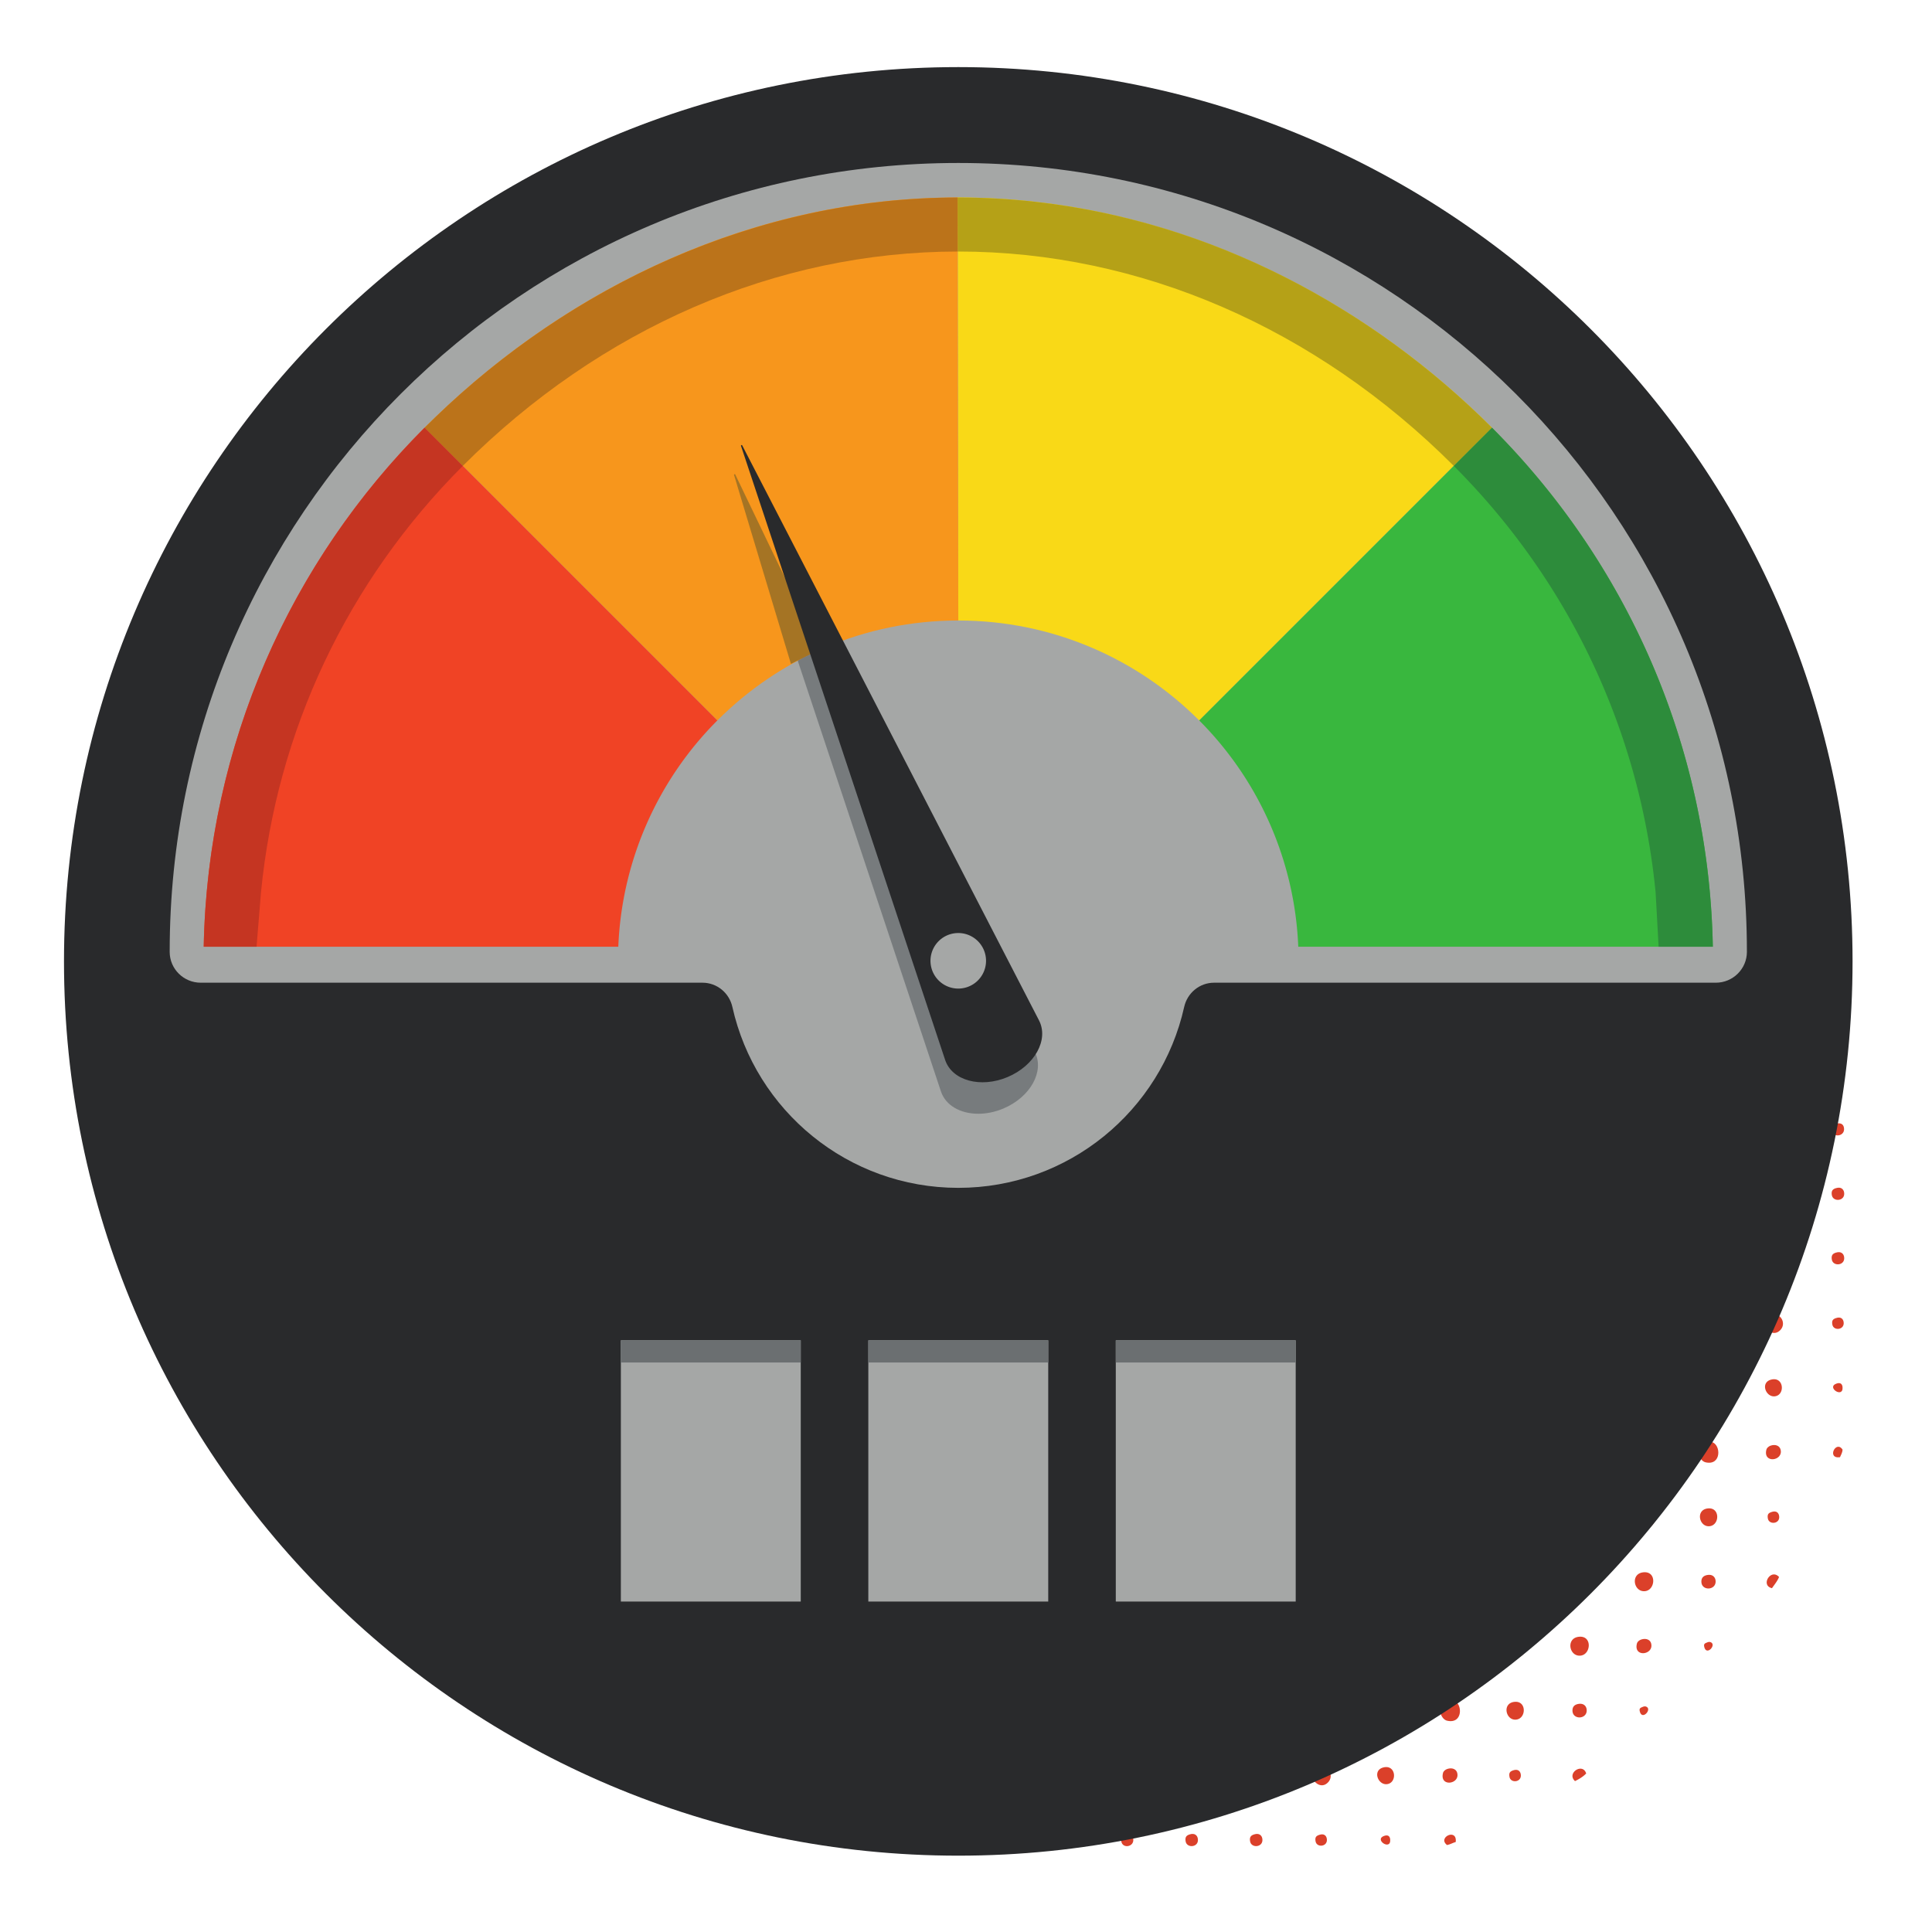 <svg xmlns="http://www.w3.org/2000/svg" width="256" viewBox="0 0 192 192" height="256" version="1.0"><defs><clipPath id="a"><path d="M117 54.203h3V56h-3Zm0 0"/></clipPath><clipPath id="b"><path d="M124 54.203h2V56h-2Zm0 0"/></clipPath><clipPath id="c"><path d="M111 54.203h2V55h-2Zm0 0"/></clipPath><clipPath id="d"><path d="M182 98h1.645v2H182Zm0 0"/></clipPath><clipPath id="e"><path d="M182 105h1.645v2H182Zm0 0"/></clipPath><clipPath id="f"><path d="M182 111h1.645v2H182Zm0 0"/></clipPath><clipPath id="g"><path d="M182 118h1.645v2H182Zm0 0"/></clipPath><clipPath id="h"><path d="M182 124h1.645v2H182Zm0 0"/></clipPath><clipPath id="i"><path d="M182 130h1.645v3H182Zm0 0"/></clipPath><clipPath id="j"><path d="M182 137h1.645v2H182Zm0 0"/></clipPath><clipPath id="k"><path d="M182 143h1.645v2H182Zm0 0"/></clipPath><clipPath id="l"><path d="M111 182h2v1.953h-2Zm0 0"/></clipPath><clipPath id="m"><path d="M117 182h3v1.953h-3Zm0 0"/></clipPath><clipPath id="n"><path d="M124 182h2v1.953h-2Zm0 0"/></clipPath><clipPath id="o"><path d="M130 182h2v1.953h-2Zm0 0"/></clipPath><clipPath id="p"><path d="M143 182h2v1.953h-2Zm0 0"/></clipPath><clipPath id="q"><path d="M105 182h2v1.953h-2Zm0 0"/></clipPath><clipPath id="r"><path d="M137 182h2v1.953h-2Zm0 0"/></clipPath><clipPath id="s"><path d="M98 182h2v1.953h-2Zm0 0"/></clipPath><clipPath id="t"><path d="M6.36 6.668h177.75v177.75H6.36Zm0 0"/></clipPath><clipPath id="u"><path d="M79.21 64.297h24.028v46.43H79.211Zm0 0"/></clipPath><clipPath id="v"><path d="M128.473 95.648c0 18.59-15.07 33.66-33.66 33.66-18.59 0-33.66-15.07-33.66-33.66 0-18.59 15.07-33.875 33.66-33.875 18.59 0 33.66 15.286 33.66 33.875"/></clipPath><clipPath id="w"><path d="M79.21 64.297h2.907v1.371h-2.906Zm0 0"/></clipPath><clipPath id="x"><path d="M128.473 95.648c0 18.59-15.07 33.66-33.66 33.66-18.59 0-33.66-15.07-33.66-33.66 0-18.59 15.07-33.875 33.66-33.875 18.59 0 33.66 15.286 33.66 33.875"/></clipPath></defs><g clip-path="url(#a)"><path fill="#db402a" d="M119.188 54.207c.25 1.227-1.711 1.254-1.512.05.46-.058.984-.058 1.511-.05" fill-rule="evenodd"/></g><g clip-path="url(#b)"><path fill="#db402a" d="M124.031 54.258c.54.031 1.067.078 1.617.101.067 1.133-1.785 1.09-1.617-.101" fill-rule="evenodd"/></g><g clip-path="url(#c)"><path fill="#db402a" d="M112.379 54.66c.113.25-.508.32-.707.153.16-.126.531-.043.707-.153" fill-rule="evenodd"/></g><path fill="#db402a" d="M118.23 60.16c.63-.156.903.176.957.555.16 1.09-1.632 1.351-1.511.05.023-.253.156-.507.554-.605M124.688 60.16c.597-.12.886.219.906.656.054 1.008-1.512 1.098-1.512.051 0-.402.2-.625.606-.707M111.773 60.21c.438-.136.86.013.957.403.29 1.133-1.773 1.422-1.41 0 .035-.136.184-.32.453-.402M131.195 60.21c.52-.081.79.231.809.606.047.942-1.414 1.004-1.414.051 0-.387.215-.594.605-.656M105.465 60.262c.55-.13.785.168.808.554.051.871-1.312.996-1.312.051 0-.332.14-.523.504-.605M137.504 60.313c.527-.165.754.124.805.402.168.887-1.079 1.015-1.211.3-.086-.453.101-.609.406-.703M98.957 60.414c.309-.125.625-.027.707.25.242.824-1.14 1.027-1.008.102.016-.102.051-.254.301-.352M143.96 60.465c.427-.156.583.078.606.351.094 1.157-1.648.02-.605-.351M92.602 60.516c.125-.055.23-.075.304-.051.73.195-.293 1.394-.558.55-.114-.367.043-.413.254-.5M118.18 66.266c1.82-.41 1.562 2.605-.153 2.015-.707-.242-1.062-1.746.153-2.015M124.688 66.266c1.011-.149 1.574 1.097.906 1.765-1.27 1.27-2.809-1.496-.906-1.765M111.723 66.313c.27-.07.418-.09.605-.047.953.218 1.012 2.398-.605 2.015-.727-.172-1.098-1.672 0-1.969M130.996 66.313c.27-.07.418-.09.602-.047.957.218 1.015 2.398-.602 2.015-.726-.172-1.098-1.672 0-1.969M105.363 66.363c1.614-.367 1.551 2.16 0 1.867-.672-.125-1.175-1.593 0-1.867M137.55 66.363c1.485-.238 1.317 1.867.153 1.867-1.035 0-1.328-1.671-.152-1.867M98.855 66.465c.68-.203 1.38.254 1.16 1.11-.238.945-2.062.769-1.71-.602.027-.125.242-.414.55-.508M143.86 66.516c1.132-.309 1.464 1.351.503 1.566-1.011.223-1.562-1.277-.504-1.566M92.5 66.617c.438-.137.86.016.957.406.293 1.133-1.77 1.418-1.41 0 .035-.14.187-.324.453-.406M150.418 66.668c.547-.125.785.172.809.555.05.87-1.313 1-1.313.05 0-.332.14-.523.504-.605M86.145 66.82c.308-.12.625-.027.707.25.242.828-1.145 1.028-1.012.102.015-.098.055-.254.305-.352M156.824 66.871c.43-.156.582.078.606.352.097 1.156-1.645.02-.606-.352M118.23 72.418c1.93-.285 1.848 2.527.25 2.574-1.605.047-1.835-2.336-.25-2.574M124.637 72.418c1.93-.285 1.847 2.527.254 2.574-1.61.047-1.84-2.336-.254-2.574M111.672 72.469c2.23-.531 2 3.144-.152 2.422-.84-.282-1.247-2.086.152-2.422M131.043 72.469c1.062-.2 1.797.633 1.465 1.664-.422 1.308-3.035.992-2.422-.906.094-.293.418-.657.957-.758M105.313 72.52c2-.446 1.96 2.753 0 2.37-1.098-.214-1.266-2.09 0-2.37M137.652 72.52c.961-.063 1.5.847 1.16 1.664-.511 1.25-2.898.64-2.218-1.008.129-.313.472-.617 1.058-.656M98.809 72.621c1.699-.516 1.89 1.883.703 2.168-1.461.356-2.02-1.77-.703-2.168M143.96 72.621c.806-.117 1.259.39 1.259 1.059 0 1.433-2.219 1.457-2.219 0 0-.637.36-.973.96-1.059M92.5 72.723c1.477-.34 1.645 1.785.453 1.965-.566.09-1.406-.204-1.207-1.258.05-.27.305-.606.754-.707M150.316 72.773c1.61-.37 1.551 2.157 0 1.868-.675-.13-1.18-1.598 0-1.868M86.195 72.871c.567-.101.844.152.957.457.563 1.508-2.215 1.621-1.613 0 .066-.183.29-.387.656-.457M156.926 72.922c.472-.047.722.215.808.457.473 1.355-2.03 1.476-1.515 0 .066-.192.308-.414.707-.457M79.688 73.125c.527-.164.753.125.804.406.168.883-1.074 1.016-1.21.301-.087-.457.1-.613.406-.707M163.184 73.227c.304-.122.625-.024.703.253.242.825-1.14 1.028-1.008.102.012-.102.05-.258.305-.355M73.027 74.234c.223-.414.645-.632.907-1.007.675.5-.235 1.543-.907 1.007M118.18 78.574c2.129-.34 2.422 2.965.351 3.078-1.969.106-2.238-2.777-.351-3.078M124.637 78.574c1.011-.129 1.765.489 1.765 1.512 0 2.047-3.082 2.02-3.125.05-.023-.831.407-1.44 1.36-1.562M111.672 78.625c.32-.066.8-.04 1.008.05.898.384 1.355 2.247 0 2.825-1.977.844-3.168-2.422-1.008-2.875M131.094 78.625c1.05-.148 1.719.566 1.719 1.46 0 2.04-3.028 1.884-3.028 0 0-.784.492-1.347 1.309-1.46M105.363 78.676c2.114-.371 2.227 3 .153 2.875-.852-.051-1.407-.832-1.364-1.563.047-.754.48-1.183 1.211-1.312M137.402 78.727c1.059-.215 2.133.742 1.614 1.964-.594 1.395-3.477.793-2.625-1.21.117-.266.472-.649 1.011-.754M99.008 78.777c.996-.117 1.828.864 1.414 1.864-.567 1.363-3.309.78-2.524-1.11.141-.34.41-.672 1.11-.754M143.91 78.828c1.93-.289 1.844 2.524.25 2.57-1.605.047-1.84-2.335-.25-2.57M92.45 78.926c2-.446 1.96 2.754 0 2.37-1.102-.21-1.27-2.085 0-2.37M150.266 78.977c1.207-.266 1.964 1.164 1.16 1.968-1.371 1.371-3.106-1.535-1.16-1.968M86.043 79.078c.27-.07.422-.094.605-.05 1.118.257.91 2.464-.605 2.12-.73-.168-1.184-1.75 0-2.07M156.672 79.129c.27-.07.422-.094.605-.05.953.218 1.016 2.398-.605 2.019-.723-.172-1.094-1.676 0-1.97M79.586 79.281c.676-.207 1.379.254 1.16 1.11-.242.945-2.066.77-1.715-.606.031-.12.242-.41.555-.504M163.23 79.332c.637-.117.938.254.961.707.047 1.09-1.617 1.145-1.617.047 0-.453.223-.676.656-.754M73.281 79.531c.528-.16.754.13.805.406.168.883-1.074 1.016-1.211.301-.086-.457.102-.613.406-.707M169.59 79.633c.308-.121.625-.024.703.254.246.824-1.14 1.027-1.008.101.016-.101.055-.258.305-.355M111.824 84.777c1.016-.113 1.992.606 2.016 1.72.058 2.51-3.578 2.292-3.633.1-.02-.976.535-1.695 1.617-1.82M118.027 84.777c1.36-.27 2.48.758 2.223 2.172-.352 1.906-3.3 1.824-3.633 0-.21-1.152.473-1.98 1.41-2.172M124.535 84.777c1.442-.222 2.613 1.196 1.969 2.575-.383.82-1.563 1.285-2.473.859-.699-.328-1.406-1.3-.855-2.473.168-.363.55-.832 1.36-.96M131.043 84.828c1.047-.144 1.992.563 2.02 1.668.062 2.442-3.438 2.234-3.532.149-.043-.98.543-1.68 1.512-1.817M105.414 84.879c.344-.043.934.062 1.211.254 1.21.836.68 3.129-1.008 3.129-2.074 0-2.285-3.114-.203-3.383M137.402 84.93c2.032-.34 2.653 2.515.957 3.18-2.214.867-3.32-2.782-.957-3.18M98.809 85.031c.918-.187 1.78.383 1.914 1.16.437 2.512-3.578 2.532-3.13 0 .114-.613.637-1.043 1.216-1.16M143.707 85.082c1.074-.246 2.203.48 1.918 1.867-.367 1.781-3.676 1.309-2.977-.86.149-.456.407-.855 1.059-1.007M92.398 85.184c.793-.176 1.618.238 1.77 1.007.418 2.18-3.297 2.442-2.828 0 .082-.414.476-.879 1.058-1.007M150.266 85.234c1.879-.379 2.238 2.434.554 2.672-1.34.192-2.007-1.347-1.36-2.219.161-.218.446-.382.806-.453M86.145 85.336c1.816-.3 1.867 2.469.203 2.469-1.52 0-1.668-2.227-.203-2.47M156.773 85.387c1.743-.29 1.832 2.316.254 2.367-1.398.05-1.718-2.129-.254-2.367M79.586 85.535c.27-.07.422-.094.605-.05 1.118.257.91 2.464-.605 2.12-.73-.168-1.184-1.75 0-2.07M163.133 85.586c1.625-.363 1.586 2.258 0 1.969-.895-.164-1.102-1.723 0-1.97M73.328 85.738c.57-.105.848.149.961.453.559 1.508-2.219 1.621-1.617 0 .07-.183.293-.386.656-.453M169.59 85.84c.625-.156.902.172.957.555.16 1.09-1.633 1.347-1.516.05.028-.254.16-.507.559-.605M66.871 86.09c.309-.121.625-.024.707.254.242.824-1.14 1.027-1.008.101.012-.097.051-.254.301-.355M176.098 86.191c.125-.05.23-.07.3-.05.735.195-.293 1.398-.554.554-.114-.367.039-.414.254-.504M118.23 90.883c1.196-.125 2.32.773 2.32 2.07 0 2.879-4.175 2.559-4.237.05-.028-1.175.667-1.983 1.917-2.12M111.824 90.934c2.778-.297 2.965 4.086.2 4.086-1.051 0-2.04-.856-2.067-2.016-.031-1.274.8-1.957 1.867-2.07M124.387 90.934c.836-.157 1.5.101 1.914.504.37.363.894 1.472.457 2.421-.793 1.715-3.215 1.348-3.836 0-.137-.3-.246-1.582.254-2.218.207-.27.558-.586 1.21-.707M130.996 90.984c1.309-.195 2.402.782 2.316 2.121-.144 2.415-3.828 2.391-4.035.047-.109-1.261.692-2.015 1.72-2.168M105.414 91.035c1.106-.12 2.145.711 2.172 1.867.066 2.727-3.879 2.438-3.934.102-.027-1.086.606-1.84 1.762-1.969M137.453 91.086c2.668-.34 2.89 3.785.25 3.785-2.379 0-2.476-3.492-.351-3.785.03-.004.066.004.101 0M98.957 91.188c1.02-.118 1.992.601 2.02 1.714.058 2.512-3.582 2.293-3.633.102-.024-.977.535-1.695 1.613-1.817M143.96 91.238c.946-.09 1.919.625 1.919 1.715 0 1.113-.969 1.75-1.719 1.766-1.867.043-2.273-2.39-1.058-3.23.203-.137.468-.216.859-.25M92.45 91.387c1.284-.215 2.32.96 1.816 2.222-.52 1.301-2.547 1.204-3.028 0a1.621 1.621 0 0 1 1.211-2.222M150.316 91.438c2.125-.34 2.422 2.964.352 3.078-1.969.109-2.238-2.778-.352-3.079M85.992 91.59c.793-.176 1.617.238 1.766 1.008.422 2.18-3.293 2.441-2.824 0 .078-.414.472-.88 1.058-1.008M156.723 91.64c1.367-.25 2.136 1.446 1.21 2.32-.527.5-1.488.454-1.968-.05a1.352 1.352 0 0 1 .758-2.27M79.586 91.793c1.996-.445 1.957 2.75 0 2.371-1.102-.215-1.27-2.09 0-2.371M163.133 91.844c.676-.137 1.379.195 1.41 1.058.055 1.528-2.27 1.551-2.32.102-.024-.652.183-1.016.91-1.16M73.23 91.992c1.477-.336 1.645 1.785.454 1.969-.567.086-1.41-.207-1.211-1.262.05-.27.304-.601.757-.707M169.691 92.043c1.313-.156 1.352 1.824.149 1.867-1.047.04-1.426-1.715-.149-1.867M66.82 92.297c.442-.137.86.016.961.402.285 1.137-1.773 1.422-1.414 0 .035-.136.188-.32.453-.402M176.047 92.398c.527-.164.754.125.805.403.168.886-1.075 1.015-1.211.304-.082-.457.101-.613.406-.707M60.516 92.598a.547.547 0 0 1 .3-.051c.735.195-.293 1.398-.554.558-.114-.37.039-.418.254-.507M118.332 97.04c2.395-.122 3.293 3.116 1.36 4.339-1.989 1.258-4.637-1.137-3.278-3.281.316-.504.879-1.008 1.918-1.059M124.438 97.09c1.652-.281 2.89 1.062 2.722 2.574-.316 2.824-5 2.563-4.64-.605.117-1.036.812-1.782 1.918-1.97M111.57 97.14c3.73-.656 3.5 5.387-.199 4.438-.957-.242-1.98-1.25-1.566-2.875.207-.805.746-1.383 1.765-1.562M131.195 97.14c1.309-.074 2.371.876 2.371 2.22 0 1.148-.972 2.242-2.218 2.269-1.29.031-2.63-1.024-2.27-2.774.184-.906.914-1.648 2.117-1.714M105.313 97.242c1.304-.18 2.394.672 2.472 1.965.188 3.055-4.496 3.004-4.336.05.059-1.085.785-1.87 1.864-2.015M137.402 97.293c1.309-.18 2.325.687 2.418 1.863.13 1.602-1.086 2.27-1.965 2.324-1.41.082-2.316-1.12-2.27-2.222.044-1.13.84-1.832 1.817-1.965M98.707 97.441c.36-.07.871-.023 1.11.051.785.254 1.706 1.281 1.21 2.625-.62 1.664-3.496 1.621-3.836-.305-.214-1.23.504-2.167 1.516-2.37M143.707 97.492c1.43-.262 2.856.957 2.223 2.625-.782 2.04-4.649 1.149-3.637-1.515.172-.446.66-.973 1.414-1.11M92.55 97.594c1.02-.117 1.993.601 2.02 1.715.059 2.511-3.582 2.293-3.632.101-.024-.972.53-1.691 1.613-1.816M150.215 97.695c.695-.132 1.3.164 1.515.352.329.289.665 1.012.555 1.664-.308 1.816-3.152 1.695-3.433 0-.18-1.09.488-1.852 1.363-2.016M85.992 97.844c.918-.184 1.785.386 1.918 1.164.434 2.512-3.582 2.527-3.129 0 .11-.613.637-1.047 1.211-1.164M156.723 97.895c2.039-.325 2.367 2.824.402 2.976a1.54 1.54 0 0 1-1.664-1.613c.043-.738.445-1.23 1.262-1.363M79.738 98.047c.992-.117 1.828.867 1.41 1.867-.566 1.363-3.304.777-2.52-1.11.138-.34.407-.675 1.11-.757M163.031 98.148c2.227-.53 2 3.145-.152 2.422-.84-.28-1.246-2.09.152-2.422M73.129 98.3c1.695-.515 1.89 1.884.703 2.169-1.46.355-2.02-1.77-.703-2.168M169.54 98.352c1.82-.41 1.562 2.605-.153 2.015-.711-.242-1.063-1.746.152-2.015M66.77 98.55c.68-.202 1.378.255 1.164 1.114-.243.945-2.067.77-1.72-.605.032-.125.243-.41.556-.508M176.047 98.652c.625-.156.902.176.957.555.16 1.09-1.633 1.352-1.516.05.028-.253.16-.503.559-.605M60.465 98.906c.308-.12.625-.023.707.25.242.828-1.145 1.028-1.008.102.012-.098.05-.254.3-.352" fill-rule="evenodd"/><g clip-path="url(#d)"><path fill="#db402a" d="M182.504 99.008c.125-.055.23-.07.3-.051.735.195-.292 1.395-.554.555-.113-.371.04-.414.254-.504" fill-rule="evenodd"/></g><path fill="#db402a" d="M117.977 103.293c1.765-.277 3.312 1.035 3.027 2.977-.23 1.59-1.762 2.304-3.027 2.12-1.387-.203-2.325-1.609-2.118-3.027.157-1.066 1.055-1.898 2.118-2.07M124.535 103.293c2.86-.352 3.961 3.613 1.465 4.844-2.07 1.023-4.625-1.164-3.48-3.48.289-.587.976-1.235 2.015-1.364M111.723 103.344c1.472-.18 2.93.894 2.824 2.523-.215 3.285-4.996 3.168-5.043 0-.024-1.383.957-2.367 2.219-2.523M130.996 103.395c1.469-.184 2.754.875 2.774 2.37.05 3.458-4.903 3.051-4.946.102-.02-1.375.75-2.293 2.172-2.472M105.363 103.496c2.13-.242 3.535 2.356 1.969 3.984-.852.891-2.457.934-3.379.051-.898-.86-.793-2.668 0-3.43.336-.32.692-.523 1.41-.605M137.402 103.547c2.895-.383 3.512 3.703 1.008 4.492-1.234.387-2.558-.348-2.926-1.516-.507-1.609.602-2.804 1.918-2.976M98.855 103.7c1.305-.18 2.395.671 2.473 1.964.188 3.055-4.496 3.004-4.336.05.059-1.085.785-1.866 1.863-2.015M143.91 103.75c1.195-.129 2.32.77 2.32 2.066 0 2.88-4.175 2.559-4.238.051-.027-1.172.668-1.984 1.918-2.117M92.55 103.898c1.106-.12 2.141.711 2.169 1.868.066 2.726-3.88 2.441-3.934.101-.027-1.086.61-1.84 1.766-1.969M150.316 104c.668-.094 1.329.227 1.563.453 1.715 1.649-.875 4.406-2.621 2.727-1.016-.977-.508-2.957 1.058-3.18M86.145 104.152c.34-.043.933.063 1.21.25 1.211.836.676 3.13-1.007 3.13-2.075 0-2.29-3.114-.203-3.38M156.625 104.254c2.25-.457 2.559 2.86.703 3.176-2.129.37-2.687-2.774-.703-3.176M79.637 104.402c2.11-.367 2.222 3.004.152 2.88-.855-.052-1.406-.837-1.363-1.567.047-.75.476-1.184 1.21-1.313M163.031 104.504c2.262-.508 2.188 3.105 0 2.676-1.05-.207-1.539-2.328 0-2.676M73.18 104.656c1.996-.445 1.957 2.75 0 2.371-1.102-.21-1.27-2.09 0-2.37M169.64 104.707c1.598-.234 1.684 2.219.2 2.27-1.32.046-1.649-2.059-.2-2.27M66.82 104.91c1.614-.37 1.551 2.156 0 1.867-.672-.129-1.175-1.597 0-1.867M176.148 104.96c1.286-.17 1.235 1.716.153 1.767-.985.043-1.348-1.61-.153-1.766M60.516 105.21c.55-.124.785.173.808.556.051.87-1.312 1-1.312.05 0-.332.14-.52.504-.605" fill-rule="evenodd"/><g clip-path="url(#e)"><path fill="#db402a" d="M182.453 105.363c.309-.12.625-.023.707.254.242.824-1.144 1.024-1.012.098.016-.098.055-.254.305-.352" fill-rule="evenodd"/></g><path fill="#db402a" d="M118.129 109.45c1.293-.145 2.41.648 2.824 1.464.785 1.527-.039 3.234-1.21 3.832-1.895.973-4.106-.457-4.138-2.473-.02-1.496.942-2.648 2.524-2.824M124.387 109.5c2.05-.313 3.68 1.352 3.175 3.43-.3 1.238-1.675 2.445-3.43 2.02a2.795 2.795 0 0 1-2.015-3.43c.227-.938 1.121-1.848 2.27-2.02M111.871 109.55c1.516-.1 2.86 1.036 2.879 2.626.016 1.41-1.152 2.773-2.727 2.773-1.761 0-3.445-2.004-2.421-3.988.347-.668 1.105-1.332 2.27-1.41M130.844 109.652c2.05-.328 3.883 1.668 2.824 3.785-.45.891-2.023 1.942-3.582 1.157-.922-.461-1.992-1.922-1.16-3.582.191-.38.84-1.188 1.918-1.36M105.313 109.75c1.476-.18 2.933.895 2.828 2.523-.215 3.286-4.996 3.168-5.047 0-.02-1.382.957-2.367 2.219-2.523M137.504 109.8a2.427 2.427 0 0 1 2.672 2.376c.031 1.73-1.832 3.113-3.582 2.27-2.035-.985-1.668-4.395.91-4.645M98.707 110.004c3.727-.656 3.5 5.39-.203 4.441-.953-.246-1.98-1.254-1.563-2.879.207-.804.746-1.382 1.766-1.562M143.758 110.055c1.476-.235 2.992.968 2.523 2.773-.582 2.238-3.824 1.988-4.34 0-.367-1.422.575-2.574 1.817-2.773M92.55 110.207c2.782-.3 2.97 4.086.204 4.086-1.055 0-2.043-.856-2.07-2.02-.032-1.273.8-1.953 1.867-2.066M150.266 110.309c1.195-.18 2.394.668 2.27 2.117-.2 2.297-3.704 2.222-3.934.05-.13-1.203.66-2.019 1.664-2.167M86.145 110.457c1.015-.113 1.992.602 2.015 1.719.063 2.511-3.578 2.293-3.633.097-.02-.972.535-1.691 1.618-1.816M156.672 110.559c1-.168 1.906.48 2.02 1.414a1.746 1.746 0 0 1-1.919 1.965c-2.03-.196-1.91-3.075-.101-3.38M79.535 110.762c.32-.067.8-.04 1.008.05.898.383 1.355 2.247 0 2.825-1.977.843-3.168-2.422-1.008-2.875M163.133 110.813c2.11-.372 2.222 3 .148 2.874-.851-.05-1.406-.832-1.36-1.562.044-.754.477-1.184 1.212-1.313M73.129 111.012c2.226-.532 2 3.148-.152 2.425-.84-.285-1.247-2.09.152-2.425M169.54 111.063c1.862-.372 1.812 2.546.1 2.374-1.35-.136-1.402-2.117-.1-2.374M66.77 111.266c.27-.075.421-.094.605-.051.953.219 1.016 2.398-.605 2.02-.723-.172-1.094-1.676 0-1.97M176.098 111.316c1.48-.242 1.312 1.868.148 1.868-1.035 0-1.324-1.676-.148-1.868M60.414 111.566c.441-.132.86.016.961.407.285 1.132-1.777 1.418-1.414 0 .035-.137.184-.32.453-.407" fill-rule="evenodd"/><g clip-path="url(#f)"><path fill="#db402a" d="M182.504 111.668c.527-.133.758.148.758.555 0 .754-1.215.879-1.215 0 0-.305.117-.47.457-.555" fill-rule="evenodd"/></g><path fill="#db402a" d="M54.563 111.82c.292.149.253.805-.102.86a4.8 4.8 0 0 0 .102-.86M117.879 115.754c1.77-.285 3.254.848 3.48 2.324.625 4.129-5.328 4.594-5.851 1.11-.293-1.918 1-3.208 2.37-3.434M124.535 115.754c1.723-.192 3.203 1.078 3.23 2.828.06 3.895-5.796 3.828-5.85.102-.028-1.711 1.144-2.762 2.62-2.93M111.723 115.855c1.293-.144 2.406.649 2.824 1.465.785 1.532-.04 3.235-1.211 3.836-1.895.969-4.106-.457-4.137-2.472-.023-1.496.942-2.649 2.524-2.829M130.844 115.957c2.469-.371 4.015 2.27 2.773 4.188-1.074 1.664-3.683 1.48-4.64 0-1.254-1.938.246-3.942 1.867-4.188M105.164 116.11c1.762-.282 3.313 1.03 3.027 2.976-.234 1.586-1.765 2.305-3.027 2.117-1.387-.203-2.328-1.605-2.121-3.027.156-1.063 1.055-1.899 2.121-2.067M137.3 116.16c1.364-.21 2.36.465 2.774 1.512.172.43.27 1.234 0 1.918-.48 1.219-2.039 1.972-3.43 1.363-.988-.433-1.953-1.808-1.261-3.383a2.515 2.515 0 0 1 1.918-1.41M99.059 116.309c2.398-.121 3.293 3.117 1.363 4.34-1.988 1.261-4.637-1.133-3.281-3.278.32-.504.879-1.008 1.918-1.062M143.707 116.41c1.211-.207 2.137.504 2.473 1.211.683 1.457-.157 2.598-.961 3.027-1.824.985-4.258-1.023-3.125-3.125.289-.539.77-.968 1.613-1.113M92.55 116.563c1.2-.13 2.321.769 2.321 2.07 0 2.879-4.176 2.555-4.238.05-.028-1.175.668-1.988 1.918-2.12M150.266 116.664c1.312-.195 2.402.781 2.32 2.117-.145 2.418-3.832 2.395-4.035.051-.11-1.266.691-2.016 1.715-2.168M85.941 116.867c1.36-.273 2.48.754 2.22 2.168-.349 1.906-3.298 1.824-3.634 0-.207-1.152.477-1.98 1.414-2.168M156.723 116.918c2.418-.348 2.668 3.422.304 3.477a1.772 1.772 0 0 1-1.816-1.762c0-.957.512-1.574 1.512-1.715M79.637 117.117c2.125-.34 2.418 2.965.351 3.078-1.968.106-2.238-2.777-.351-3.078M163.332 117.168c.711-.04 1.3.465 1.465.91.742 2.047-2.258 2.672-2.828 1.11-.305-.848.129-1.954 1.363-2.02M73.281 117.371c1.93-.289 1.844 2.527.25 2.574-1.61.043-1.84-2.34-.25-2.574M169.488 117.473c1.957-.426 1.977 2.738 0 2.37-1.015-.19-1.316-2.085 0-2.37M66.82 117.621c1.825-.406 1.563 2.61-.148 2.02-.711-.243-1.063-1.746.148-2.02M175.996 117.723c1.61-.368 1.547 2.16 0 1.867-.672-.125-1.18-1.598 0-1.867M54.008 119.387c-.008-.528-.008-1.051.05-1.512 1.204-.2 1.176 1.762-.05 1.512M60.465 117.926c.629-.156.902.176.96.554.16 1.09-1.636 1.348-1.515.051.024-.254.156-.508.555-.605" fill-rule="evenodd"/><g clip-path="url(#g)"><path fill="#db402a" d="M182.453 118.078c.527-.164.754.125.809.402.164.887-1.078 1.016-1.215.301-.082-.453.101-.613.406-.703" fill-rule="evenodd"/></g><path fill="#db402a" d="M118.129 122.164c1.723-.195 3.203 1.074 3.23 2.824.059 3.899-5.796 3.832-5.851.102-.028-1.711 1.144-2.762 2.62-2.926M124.438 122.215c1.8-.254 3.136.984 3.277 2.52.195 2.109-2.02 3.93-4.137 2.93-1.129-.536-2.148-2.395-1.312-3.99.289-.546 1.101-1.312 2.171-1.46M111.57 122.313c2.051-.31 3.684 1.351 3.18 3.433-.3 1.234-1.676 2.442-3.43 2.016a2.797 2.797 0 0 1-2.02-3.43c.227-.937 1.126-1.844 2.27-2.02M131.043 122.363c1.613-.16 2.98 1.032 2.98 2.676 0 3.594-5.449 3.504-5.449 0 0-1.602 1.059-2.531 2.469-2.676M105.313 122.516c2.859-.352 3.96 3.613 1.464 4.843-2.066 1.02-4.625-1.164-3.48-3.48.293-.59.98-1.234 2.016-1.363M137.504 122.566c1.453-.129 2.723.961 2.723 2.473 0 3.414-5.043 3.145-5.043 0 0-1.484.96-2.355 2.32-2.473M98.754 122.77c1.652-.286 2.898 1.062 2.726 2.574-.316 2.828-4.996 2.558-4.64-.61.117-1.03.812-1.777 1.914-1.964M143.86 122.82c3.183-.375 3.222 4.489.25 4.489-1.34 0-2.27-1.079-2.27-2.27 0-1.238.789-2.074 2.02-2.219M92.297 123.02c.84-.157 1.504.101 1.918.503.37.364.89 1.477.453 2.422-.79 1.715-3.215 1.344-3.832 0-.137-.297-.246-1.582.25-2.218.21-.27.562-.586 1.21-.707M150.367 123.07c1.145-.12 2.188.692 2.219 1.918.07 2.778-3.977 2.555-4.035.102-.028-1.192.722-1.903 1.816-2.02M86.043 123.273c1.441-.226 2.613 1.192 1.969 2.57-.387.821-1.563 1.286-2.473.86-.7-.328-1.406-1.297-.86-2.473.173-.363.551-.832 1.364-.957M156.926 123.324c1.148-.054 2.144 1.031 1.715 2.32-.684 2.043-4.102 1.098-3.328-1.21.171-.528.64-1.063 1.613-1.11M79.688 123.523c1.011-.128 1.765.489 1.765 1.516 0 2.043-3.082 2.016-3.129.05-.02-.835.41-1.44 1.364-1.566M163.082 123.625c.555-.105 1.11.121 1.309.305 1.414 1.285-.668 3.566-2.067 2.168-.797-.797-.367-2.258.758-2.473M73.281 123.777c1.93-.285 1.844 2.528.25 2.575-1.61.046-1.84-2.34-.25-2.575M169.488 123.879c1.996-.445 1.957 2.75 0 2.371-1.101-.215-1.27-2.09 0-2.371M66.922 124.031c1.012-.144 1.574 1.098.91 1.762-1.273 1.273-2.812-1.488-.91-1.762M175.996 124.129c1.61-.367 1.547 2.16 0 1.867-.672-.125-1.18-1.598 0-1.867M54.059 124.23c1.191-.168 1.234 1.684.101 1.614-.023-.547-.07-1.074-.101-1.614M60.516 124.332c.597-.121.886.223.91.656.05 1.008-1.516 1.102-1.516.051 0-.406.2-.625.606-.707" fill-rule="evenodd"/><g clip-path="url(#h)"><path fill="#db402a" d="M182.453 124.484c.527-.164.754.125.809.403.164.886-1.078 1.015-1.215.304-.082-.457.101-.613.406-.707" fill-rule="evenodd"/></g><path fill="#db402a" d="M117.977 128.82c2.472-.37 4.015 2.27 2.777 4.188-1.078 1.664-3.688 1.48-4.645 0-1.25-1.934.246-3.942 1.868-4.188M124.586 128.82c1.613-.16 2.977 1.032 2.977 2.676 0 3.598-5.446 3.504-5.446 0 0-1.598 1.055-2.531 2.469-2.676M111.57 128.922c2.051-.324 3.887 1.672 2.825 3.785-.446.89-2.02 1.941-3.582 1.16-.922-.46-1.993-1.922-1.16-3.582.19-.379.843-1.191 1.917-1.363M130.844 128.973c1.761-.282 3.312 1.035 3.027 2.976-.234 1.586-1.766 2.305-3.027 2.121-1.387-.203-2.328-1.61-2.121-3.027.156-1.066 1.054-1.898 2.12-2.07M105.313 129.074c1.472-.183 2.753.871 2.777 2.371.05 3.453-4.903 3.051-4.945.102-.02-1.375.75-2.293 2.168-2.473M137.453 129.125c1.496-.164 2.652.96 2.672 2.32.047 3.262-4.844 3.176-4.844.051 0-1.437.946-2.238 2.172-2.371M99.059 129.277c1.308-.074 2.37.875 2.37 2.22 0 1.148-.972 2.241-2.218 2.269-1.29.03-2.625-1.024-2.27-2.774.184-.906.914-1.648 2.118-1.715M143.707 129.379c1.277-.227 2.395.586 2.574 1.715.203 1.297-.676 2.398-1.765 2.57-1.5.238-2.746-1.027-2.575-2.473.121-1.011.836-1.652 1.766-1.812M92.45 129.527c1.312-.195 2.402.782 2.32 2.121-.145 2.415-3.832 2.395-4.036.051-.109-1.265.692-2.02 1.715-2.172M150.164 129.629c.8-.145 1.422.16 1.766.504.316.316.765 1.297.457 2.12-.614 1.634-3.106 1.415-3.633 0-.078-.21-.39-.48 0-1.515.172-.457.64-.968 1.41-1.11M86.094 129.781c1.043-.148 1.988.559 2.015 1.664.063 2.442-3.437 2.239-3.53.153-.04-.98.546-1.68 1.515-1.817M156.574 129.883c1.688-.363 2.766 1.672 1.613 2.824-1.535 1.535-3.906-.816-2.472-2.371.156-.172.426-.36.86-.453M79.688 130.031c1.05-.144 1.714.57 1.714 1.465 0 2.04-3.027 1.883-3.027 0 0-.785.492-1.348 1.313-1.465M163.082 130.133c1.043-.2 2.059.644 1.664 1.867-.488 1.516-3.394 1.066-2.726-1.008.105-.332.48-.746 1.062-.86M73.23 130.285c1.06-.203 1.797.633 1.461 1.664-.421 1.309-3.035.992-2.421-.906.093-.293.418-.656.96-.758M169.742 130.336c.957-.063 1.496.848 1.16 1.664-.515 1.246-2.902.64-2.222-1.008.129-.312.472-.62 1.062-.656M66.77 130.54c.27-.075.421-.095.605-.052.953.219 1.016 2.399-.605 2.016-.723-.168-1.094-1.672 0-1.965M175.945 130.64c.973-.273 1.621.833 1.008 1.512-1.012 1.125-2.5-1.101-1.008-1.511M60.566 130.84c.516-.082.79.23.809.605.047.942-1.414 1.004-1.414.051 0-.387.21-.594.605-.656" fill-rule="evenodd"/><g clip-path="url(#i)"><path fill="#db402a" d="M182.453 130.992c.5-.172.707.094.758.352.16.828-.984.957-1.113.304-.082-.43.07-.558.355-.656" fill-rule="evenodd"/></g><path fill="#db402a" d="M118.027 135.43c1.364-.207 2.364.468 2.778 1.515.168.43.27 1.23 0 1.914-.485 1.223-2.043 1.977-3.434 1.364-.984-.434-1.953-1.805-1.262-3.38a2.534 2.534 0 0 1 1.918-1.413M124.637 135.43c1.457-.125 2.726.96 2.726 2.472 0 3.414-5.047 3.145-5.047 0 0-1.48.965-2.351 2.32-2.472M111.824 135.48c1.39-.132 2.645.915 2.672 2.372.035 1.734-1.832 3.113-3.582 2.27-2.035-.981-1.668-4.392.91-4.642M131.043 135.531c1.5-.164 2.656.965 2.676 2.32.043 3.262-4.844 3.176-4.844.051 0-1.437.945-2.234 2.168-2.37M105.313 135.633c2.898-.383 3.511 3.703 1.011 4.488-1.234.39-2.558-.344-2.926-1.512-.507-1.609.602-2.8 1.915-2.976M137.453 135.684c2.242-.258 3.262 2.437 1.867 3.836-2.004 2-5.238-.934-3.332-3.13.328-.378.754-.624 1.465-.706M98.855 135.836c1.313-.18 2.329.687 2.422 1.863.13 1.602-1.086 2.27-1.965 2.324-1.41.082-2.316-1.12-2.269-2.222.043-1.13.84-1.832 1.812-1.965M143.91 135.887c2.778-.301 2.965 4.086.2 4.086-1.051 0-2.04-.856-2.067-2.02-.031-1.273.8-1.953 1.867-2.066M92.5 136.035c2.672-.34 2.89 3.785.254 3.785-2.383 0-2.48-3.492-.356-3.785.036-.004.07.008.102 0M150.215 136.137c1.242-.219 2.39.703 2.172 2.12-.309 1.99-3.352 1.833-3.633 0-.188-1.202.547-1.956 1.46-2.12M86.043 136.29c2.035-.34 2.652 2.515.957 3.179-2.215.867-3.32-2.781-.957-3.18M156.875 136.34c.828-.063 1.715.562 1.715 1.562 0 2.18-3.188 1.95-3.227.051-.023-.95.602-1.547 1.512-1.613M79.586 136.54c1.059-.212 2.137.745 1.613 1.968-.594 1.394-3.476.789-2.62-1.211.112-.27.468-.649 1.007-.758M163.133 136.59c1.363-.25 2.133 1.445 1.21 2.32-.527.5-1.491.457-1.968-.05-.754-.79-.328-2.07.758-2.27M73.43 136.742c.96-.062 1.496.852 1.16 1.664-.512 1.246-2.899.64-2.219-1.008.129-.312.473-.617 1.059-.656M169.488 136.844c1.63-.399 1.852 1.949.555 2.168-.648.11-1.512-.192-1.363-1.313.05-.37.297-.73.808-.855M66.922 136.996c1.48-.242 1.312 1.863.152 1.863-1.039 0-1.328-1.672-.152-1.863M176.047 137.098c1.238-.29 1.371 1.52.351 1.664-.91.129-1.511-1.395-.351-1.664M60.465 137.348c.527-.164.754.125.808.402.164.887-1.078 1.02-1.21.305-.086-.453.097-.614.402-.707" fill-rule="evenodd"/><g clip-path="url(#j)"><path fill="#db402a" d="M182.504 137.5c.426-.152.582.078.605.352.094 1.16-1.648.023-.605-.352" fill-rule="evenodd"/></g><path fill="#db402a" d="M118.027 142.09c1.211-.207 2.141.5 2.473 1.21.684 1.454-.156 2.598-.957 3.028-1.828.984-4.262-1.023-3.129-3.129.29-.535.77-.965 1.613-1.11M124.586 142.09c3.184-.371 3.227 4.492.254 4.492-1.344 0-2.274-1.082-2.274-2.273 0-1.239.79-2.075 2.02-2.22M111.672 142.14c1.476-.234 2.992.97 2.523 2.778-.582 2.234-3.824 1.984-4.34 0-.37-1.426.575-2.578 1.817-2.777M130.895 142.191c1.273-.222 2.394.586 2.57 1.715.207 1.301-.672 2.403-1.766 2.574-1.5.235-2.742-1.03-2.574-2.472.121-1.012.836-1.653 1.77-1.817M105.414 142.242c1.2-.129 2.324.77 2.324 2.067 0 2.879-4.175 2.562-4.238.05-.031-1.172.664-1.984 1.914-2.117M137.504 142.293c2.777-.3 2.965 4.086.2 4.086-1.052 0-2.04-.856-2.067-2.02-.032-1.273.797-1.953 1.867-2.066M98.754 142.445c1.43-.261 2.86.953 2.223 2.621-.778 2.043-4.649 1.149-3.633-1.511.172-.446.66-.973 1.41-1.11M143.758 142.496c1.281-.23 2.437.766 2.219 2.168-.352 2.281-4.145 1.867-3.735-.707.125-.758.688-1.316 1.516-1.46M92.602 142.594c.945-.09 1.918.629 1.918 1.715 0 1.117-.97 1.75-1.715 1.77-1.871.038-2.278-2.395-1.059-3.231.2-.141.469-.215.856-.254M150.266 142.695c2.035-.34 2.652 2.516.96 3.18-2.218.867-3.324-2.781-.96-3.18M85.941 142.848c1.075-.246 2.204.48 1.918 1.867-.367 1.781-3.675 1.308-2.976-.86.148-.457.406-.859 1.058-1.007M156.672 142.898c.558-.109 1.113.122 1.312.301 1.414 1.285-.668 3.57-2.066 2.172-.8-.8-.367-2.258.754-2.473M79.688 143.047c1.93-.285 1.843 2.531.25 2.574-1.606.047-1.836-2.336-.25-2.574M163.23 143.098c2.036-.258 1.602 2.98-.25 2.422-1.015-.305-1.234-2.23.25-2.422M73.328 143.25c.809-.117 1.262.395 1.262 1.059 0 1.433-2.219 1.457-2.219 0 0-.637.36-.973.957-1.059M169.488 143.352c.27-.075.418-.094.606-.051.953.222 1.011 2.398-.606 2.02-.726-.173-1.097-1.676 0-1.97M66.82 143.555c1.137-.309 1.465 1.351.504 1.562-1.011.223-1.562-1.277-.504-1.562M175.996 143.656c.438-.14.86.012.957.403.29 1.132-1.773 1.418-1.41 0 .035-.137.184-.32.453-.403" fill-rule="evenodd"/><g clip-path="url(#k)"><path fill="#db402a" d="M183.11 144.059c-.012.324-.16.511-.255.757-1.351.192-.398-1.746.254-.757" fill-rule="evenodd"/></g><path fill="#db402a" d="M60.516 143.906c.43-.152.582.078.605.352.098 1.16-1.644.023-.605-.352M118.129 148.8c1.312-.195 2.402.782 2.32 2.118-.148 2.418-3.832 2.394-4.035.05-.11-1.261.691-2.015 1.715-2.167M124.637 148.8c1.144-.12 2.191.692 2.218 1.919.07 2.777-3.976 2.55-4.035.097-.027-1.187.723-1.898 1.817-2.015M111.723 148.852c1.195-.18 2.394.668 2.27 2.117-.2 2.297-3.704 2.222-3.934.05-.13-1.203.66-2.019 1.664-2.167M130.895 148.902c.796-.148 1.417.157 1.765.504.313.317.762 1.297.453 2.117-.613 1.633-3.101 1.415-3.633 0-.078-.21-.386-.476 0-1.511.172-.457.641-.969 1.415-1.11M105.363 148.953c.672-.094 1.328.223 1.567.453 1.71 1.645-.88 4.403-2.625 2.723-1.012-.977-.504-2.957 1.058-3.176M137.352 149.004c1.242-.223 2.386.7 2.168 2.117-.305 1.988-3.348 1.836-3.633 0-.184-1.203.55-1.957 1.465-2.117M98.809 149.105c.695-.132 1.296.165 1.511.352.332.29.668 1.008.555 1.664-.309 1.813-3.152 1.695-3.43 0-.18-1.094.489-1.851 1.364-2.016M143.809 149.152c2.03-.34 2.652 2.516.957 3.18-2.215.867-3.32-2.781-.957-3.18M92.5 149.254c2.129-.34 2.422 2.965.355 3.078-1.968.11-2.242-2.777-.355-3.078M150.469 149.305c.761-.063 1.613.422 1.613 1.46 0 2.176-3.566 1.801-2.977-.402.133-.5.48-.984 1.364-1.058M86.043 149.457c1.879-.375 2.238 2.434.555 2.672-1.34.191-2.008-1.348-1.364-2.219.164-.219.45-.383.809-.453M156.723 149.508c1.46-.27 2.172 1.734.91 2.422-1.692.914-2.934-2.051-.91-2.422M79.586 149.656c1.207-.265 1.965 1.164 1.16 1.969-1.375 1.375-3.105-1.535-1.16-1.969M163.082 149.707c1.629-.398 1.852 1.953.55 2.172-.648.11-1.507-.195-1.359-1.313.047-.37.293-.734.809-.859M73.23 149.86c1.61-.372 1.547 2.16 0 1.867-.675-.13-1.18-1.598 0-1.868M169.691 149.91c1.286-.172 1.235 1.719.149 1.766-.98.043-1.344-1.606-.149-1.766M66.922 150.164c.55-.129.785.168.808.555.051.867-1.312.996-1.312.047 0-.328.14-.52.504-.602M176.047 150.266c.5-.172.703.093.754.351.164.828-.98.957-1.11.301-.082-.43.07-.559.356-.652M118.18 155.46c2.418-.347 2.664 3.423.3 3.481-1.043.028-1.812-.836-1.812-1.765 0-.957.512-1.574 1.512-1.715M124.79 155.46c1.147-.054 2.144 1.032 1.714 2.321-.684 2.04-4.102 1.098-3.328-1.21.172-.528.64-1.063 1.613-1.11M111.723 155.512c.996-.168 1.906.48 2.015 1.41a1.746 1.746 0 0 1-1.914 1.969c-2.031-.196-1.91-3.078-.101-3.38M130.895 155.563c1.687-.364 2.765 1.667 1.613 2.824-1.535 1.535-3.906-.817-2.473-2.371.156-.168.426-.364.86-.453M105.266 155.613c2.25-.46 2.558 2.856.707 3.176-2.133.367-2.688-2.773-.707-3.176M137.602 155.613c.832-.062 1.718.563 1.718 1.563 0 2.176-3.191 1.949-3.23.05-.02-.949.601-1.546 1.512-1.613M98.906 155.71c2.04-.323 2.371 2.825.406 2.977a1.54 1.54 0 0 1-1.667-1.613c.043-.738.445-1.23 1.261-1.363M143.809 155.762c.554-.106 1.113.12 1.312.304 1.41 1.282-.672 3.567-2.07 2.168-.797-.797-.367-2.257.758-2.472M92.5 155.863c1.367-.25 2.137 1.446 1.21 2.32-.526.5-1.487.454-1.964-.05a1.35 1.35 0 0 1 .754-2.27M150.316 155.914c1.461-.27 2.172 1.734.91 2.422-1.69.914-2.933-2.05-.91-2.422M86.145 156.016c1.738-.29 1.828 2.316.253 2.37-1.398.048-1.718-2.128-.253-2.37M156.824 156.066c1.602-.234 1.684 2.22.203 2.27-1.324.043-1.652-2.059-.203-2.27M79.586 156.215c.27-.07.422-.09.605-.05.954.222 1.012 2.401-.605 2.019-.723-.172-1.098-1.672 0-1.97M163.23 156.266c1.48-.239 1.313 1.867.153 1.867-1.04 0-1.328-1.672-.153-1.867M73.43 156.418c.476-.047.722.21.808.457.473 1.352-2.031 1.477-1.515 0 .066-.191.312-.418.707-.457M169.691 156.52c.516-.083.786.23.805.605.047.941-1.414 1.004-1.414.05 0-.386.215-.593.61-.655M176.8 156.723c-.175.425-.456.75-.702 1.109-1.184-.266-.106-2.012.703-1.11M66.922 156.773c.43-.156.582.079.605.352.098 1.156-1.644.02-.605-.352M118.383 162.121c.71-.039 1.3.461 1.46.906.747 2.051-2.253 2.676-2.823 1.11-.31-.848.125-1.953 1.363-2.016M111.773 162.172c2.11-.371 2.223 2.996.149 2.875-.852-.05-1.406-.832-1.36-1.567.043-.75.477-1.183 1.211-1.308M124.535 162.172c.559-.11 1.113.121 1.313.3 1.414 1.286-.668 3.567-2.07 2.169-.798-.797-.364-2.258.757-2.47M130.996 162.219c1.043-.2 2.055.644 1.664 1.867-.488 1.516-3.394 1.066-2.726-1.008.109-.332.48-.746 1.062-.86M105.266 162.27c2.257-.508 2.187 3.105 0 2.675-1.051-.207-1.54-2.328 0-2.675M137.453 162.27c1.363-.25 2.133 1.445 1.211 2.32-.527.5-1.492.457-1.969-.05-.754-.79-.324-2.071.758-2.27M98.809 162.371c2.226-.531 2 3.145-.153 2.422-.84-.281-1.246-2.086.153-2.422M143.96 162.371c2.036-.262 1.599 2.98-.253 2.422-1.016-.305-1.234-2.23.254-2.422M92.5 162.473c.68-.133 1.383.195 1.414 1.058.055 1.528-2.27 1.555-2.32.102-.024-.649.183-1.016.906-1.16M150.266 162.523c1.629-.398 1.851 1.95.554 2.168-.648.11-1.507-.191-1.36-1.312.048-.371.294-.73.806-.856M86.094 162.625c1.625-.367 1.586 2.258 0 1.965-.89-.16-1.098-1.719 0-1.965M156.824 162.672c1.48-.238 1.313 1.867.153 1.867-1.04 0-1.329-1.672-.153-1.867M79.738 162.824c.637-.113.938.258.957.707.051 1.09-1.613 1.149-1.613.051 0-.453.223-.68.656-.758M163.133 162.926c.437-.137.86.015.957.406.285 1.133-1.774 1.418-1.414 0 .035-.14.187-.324.457-.406M73.281 163.129c.305-.121.625-.027.703.25.246.828-1.14 1.027-1.007.101.015-.097.05-.253.304-.351M169.64 163.23c.126-.054.227-.07.301-.05.73.195-.293 1.394-.554.554-.114-.367.039-.418.254-.504M111.773 168.828c1.864-.371 1.813 2.543.098 2.371-1.344-.137-1.394-2.113-.098-2.37M118.129 168.828c1.957-.422 1.976 2.742 0 2.371-1.016-.191-1.317-2.086 0-2.37M124.535 168.828c2-.445 1.961 2.75 0 2.371-1.101-.215-1.27-2.09 0-2.37M131.246 168.828c.961-.058 1.496.852 1.16 1.664-.515 1.25-2.898.64-2.219-1.008.13-.308.473-.617 1.06-.656M105.465 168.879c1.601-.234 1.687 2.223.203 2.27-1.324.042-1.648-2.06-.203-2.27M137.402 168.93c1.63-.399 1.852 1.949.555 2.168-.652.109-1.512-.192-1.363-1.309.05-.371.297-.734.808-.86M98.906 168.98c1.824-.41 1.567 2.606-.152 2.02-.707-.246-1.059-1.746.152-2.02M143.809 169.031c.27-.074.421-.094.605-.05.953.218 1.012 2.398-.605 2.019-.723-.172-1.094-1.676 0-1.969M92.652 169.082c1.313-.16 1.352 1.82.153 1.867-1.047.04-1.43-1.715-.153-1.867M150.469 169.133c1.285-.172 1.234 1.719.148 1.765-.98.043-1.344-1.609-.148-1.765M86.145 169.281c.628-.156.902.176.957.559.16 1.086-1.633 1.347-1.512.05.023-.257.156-.507.555-.609M156.875 169.332c.52-.082.79.23.809.606.046.945-1.414 1.003-1.414.05 0-.386.214-.593.605-.656M79.688 169.535c.308-.12.624-.023.703.254.246.824-1.141 1.027-1.008.102.015-.102.055-.258.305-.356M163.23 169.637c.13-.055.23-.07.305-.051.73.195-.293 1.398-.555.555-.117-.368.04-.414.25-.504M111.871 175.54c1.484-.243 1.317 1.866.152 1.866-1.035 0-1.328-1.676-.152-1.867M118.18 175.54c1.61-.368 1.547 2.155 0 1.866-.676-.129-1.176-1.597 0-1.867M124.586 175.54c1.61-.368 1.55 2.155 0 1.866-.672-.129-1.176-1.597 0-1.867M105.516 175.59c1.289-.172 1.234 1.719.152 1.765-.984.043-1.344-1.609-.152-1.765M130.996 175.59c.969-.27 1.621.832 1.008 1.512-1.016 1.128-2.504-1.098-1.008-1.512M137.504 175.64c1.238-.288 1.371 1.52.351 1.665-.91.129-1.511-1.395-.351-1.664M98.957 175.742c.629-.156.902.172.961.555.16 1.09-1.637 1.348-1.516.05.024-.253.157-.507.555-.605M143.86 175.79c.437-.138.859.015.956.405.29 1.133-1.773 1.422-1.41 0 .031-.136.184-.32.453-.406M157.633 176.246c-.301.32-.696.55-1.11.758-.875-.797.77-1.867 1.11-.758M92.55 175.89c.528-.16.755.13.81.407.163.883-1.079 1.016-1.212.3-.085-.452.098-.609.403-.706M150.367 175.941c.5-.171.707.094.758.356.16.828-.984.957-1.11.3-.085-.429.067-.558.352-.656M86.195 176.094c.125-.051.23-.07.301-.051.734.195-.293 1.398-.555.555-.113-.368.04-.414.254-.504" fill-rule="evenodd"/><g clip-path="url(#l)"><path fill="#db402a" d="M111.871 182.3c.527-.136.758.15.758.555 0 .754-1.207.88-1.207 0 0-.308.113-.468.45-.554" fill-rule="evenodd"/></g><g clip-path="url(#m)"><path fill="#db402a" d="M118.23 182.3c.528-.163.754.126.805.403.168.887-1.074 1.016-1.207.3-.086-.452.098-.608.402-.702" fill-rule="evenodd"/></g><g clip-path="url(#n)"><path fill="#db402a" d="M124.637 182.3c.527-.163.754.126.808.403.164.887-1.078 1.016-1.21.3-.087-.452.097-.608.402-.702" fill-rule="evenodd"/></g><g clip-path="url(#o)"><path fill="#db402a" d="M131.094 182.352c.5-.176.707.093.758.351.16.828-.985.957-1.11.3-.086-.429.07-.554.352-.651" fill-rule="evenodd"/></g><g clip-path="url(#p)"><path fill="#db402a" d="M144.668 183.055c-.3.086-.54.238-.86.304-1-.757 1.024-1.722.86-.304" fill-rule="evenodd"/></g><g clip-path="url(#q)"><path fill="#db402a" d="M105.414 182.398c.313-.12.625-.023.707.254.242.825-1.14 1.028-1.008.102.016-.102.051-.254.301-.356" fill-rule="evenodd"/></g><g clip-path="url(#r)"><path fill="#db402a" d="M137.55 182.45c.43-.153.587.077.606.355.098 1.156-1.644.02-.605-.356" fill-rule="evenodd"/></g><g clip-path="url(#s)"><path fill="#db402a" d="M99.008 182.5c.129-.05.23-.066.305-.05.73.195-.293 1.398-.56.554-.112-.367.044-.414.255-.504" fill-rule="evenodd"/></g><g clip-path="url(#t)"><path fill="#292a2c" d="M184.105 95.543c0 49.082-39.789 88.871-88.87 88.871-49.087 0-88.876-39.789-88.876-88.871 0-49.086 39.79-88.875 88.875-88.875 49.082 0 88.871 39.789 88.871 88.875"/></g><path fill="#a5a7a6" d="M173.605 94.566c0-43.285-35.09-78.37-78.37-78.37-43.286 0-78.372 35.085-78.372 78.37v.032c0 1.695 1.39 3.062 3.086 3.062h49.864c1.437 0 2.66 1.012 2.972 2.418 2.297 10.281 11.473 17.969 22.45 17.969 10.972 0 20.148-7.688 22.445-17.969.312-1.406 1.535-2.418 2.972-2.418h49.864c1.695 0 3.086-1.367 3.09-3.062v-.032"/><path fill="#f9d917" d="M95.234 61.664c9.352 0 17.817 3.797 23.942 9.934l29.094-29.094C134.695 28.93 115.883 19.62 95.168 19.62l.066 42.043"/><path fill="#f7961c" d="M42.195 42.504 71.29 71.598c6.125-6.137 14.59-9.934 23.945-9.934l-.066-42.043c-20.711 0-39.398 9.309-52.973 22.883"/><path fill="#f04325" d="M42.195 42.504C28.941 55.758 20.63 73.954 20.246 94.086h41.2a33.73 33.73 0 0 1 9.843-22.488L42.195 42.504"/><path fill="#39b73e" d="m148.27 42.504-29.094 29.094a33.73 33.73 0 0 1 9.844 22.488h41.199c-.383-20.133-8.696-38.328-21.95-51.582"/><path fill="#a5a7a6" d="M86.293 159.16h17.879v-25.957H86.293ZM61.7 159.16h17.878v-25.957H61.7ZM110.887 159.16h17.879v-25.957h-17.88Zm0 0"/><path fill="#777b7d" d="M170.219 94.086c-.348-18.375-7.301-35.133-18.59-47.992 11.289 12.86 18.242 29.617 18.59 47.992m-149.973 0c.383-20.133 8.695-38.328 21.95-51.582l3.796 3.797-3.797-3.797C28.941 55.758 20.63 73.954 20.246 94.086M148.25 42.484c-11.871-11.863-27.746-20.464-45.395-22.433 17.66 1.953 33.508 10.558 45.395 22.433"/><path fill="#b5a117" d="M144.473 46.3c-13.739-13.737-31.227-21.304-49.243-21.304h-.05l-.012-5.367h.066c2.57 0 5.114.14 7.621.422 17.649 1.969 33.524 10.57 45.395 22.433l.02.02-3.797 3.797"/><path fill="#bb731a" d="m45.992 46.3-3.797-3.796c.332-.332.668-.66 1.008-.988 13.473-13.02 31.785-21.871 51.965-21.887l.012 5.367c-17.996.016-35.461 7.582-49.188 21.305"/><path fill="#c53522" d="M25.496 94.086h-5.25c.383-20.133 8.695-38.328 21.95-51.582l3.796 3.797C34.496 57.797 27.488 72.695 25.934 88.715l-.438 5.37"/><path fill="#2d8c3b" d="M170.219 94.086h-5.387l-.297-5.371C162.98 72.695 155.97 57.8 144.473 46.3l3.797-3.797a76.828 76.828 0 0 1 3.359 3.59c11.289 12.86 18.242 29.617 18.59 47.992"/><path fill="#6b6f71" d="M61.7 135.406h17.878v-2.203H61.7ZM86.293 135.406h17.879v-2.203H86.293ZM110.887 135.406h17.879v-2.203h-17.88Zm0 0"/><g clip-path="url(#u)"><g clip-path="url(#v)"><path fill="#777b7d" d="M97.223 110.684c-1.758 0-3.246-.809-3.715-2.223l-14.23-42.805c.202-.11.41-.215.617-.32.52-.246 1.046-.477 1.582-.691l-.024-.055c.207-.094.418-.184.625-.274l20.758 40.215c.992 1.926-.434 4.5-3.121 5.633-.84.352-1.692.52-2.492.52"/></g></g><g clip-path="url(#w)"><g clip-path="url(#x)"><path fill="#a57424" d="m79.277 65.656-.007-.02c.207-.1.414-.202.625-.3-.207.105-.415.21-.618.32m2.176-1.066-.012-.02c.211-.093.418-.183.63-.27l.007.016c-.207.09-.418.18-.625.274"/></g></g><path fill="#a57424" d="M78.602 65.977 72.945 47.19c-.011-.035.035-.07.078-.07.016 0 .036.008.043.027l8.375 17.422c-.738.325-1.464.676-2.175 1.047l.004.02c-.223.11-.446.222-.668.34"/><path fill="#616466" d="M79.895 65.336a35.695 35.695 0 0 1 1.558-.746l.024.055c-.536.214-1.063.445-1.582.69"/><path fill="#775f33" d="m79.27 65.637-.004-.02c.71-.37 1.437-.722 2.175-1.047l.012.02c-.527.238-1.047.484-1.558.746-.211.098-.418.2-.625.3"/><path fill="#292a2c" d="m73.754 44.25 29.5 57.152c.996 1.926-.43 4.5-3.117 5.633-2.688 1.133-5.528.352-6.211-1.703l-20.29-61.031c-.019-.059.09-.106.118-.051"/><path fill="#a5a7a6" d="M92.477 95.668a2.76 2.76 0 1 1 5.513-.252 2.76 2.76 0 0 1-5.513.252"/></svg>